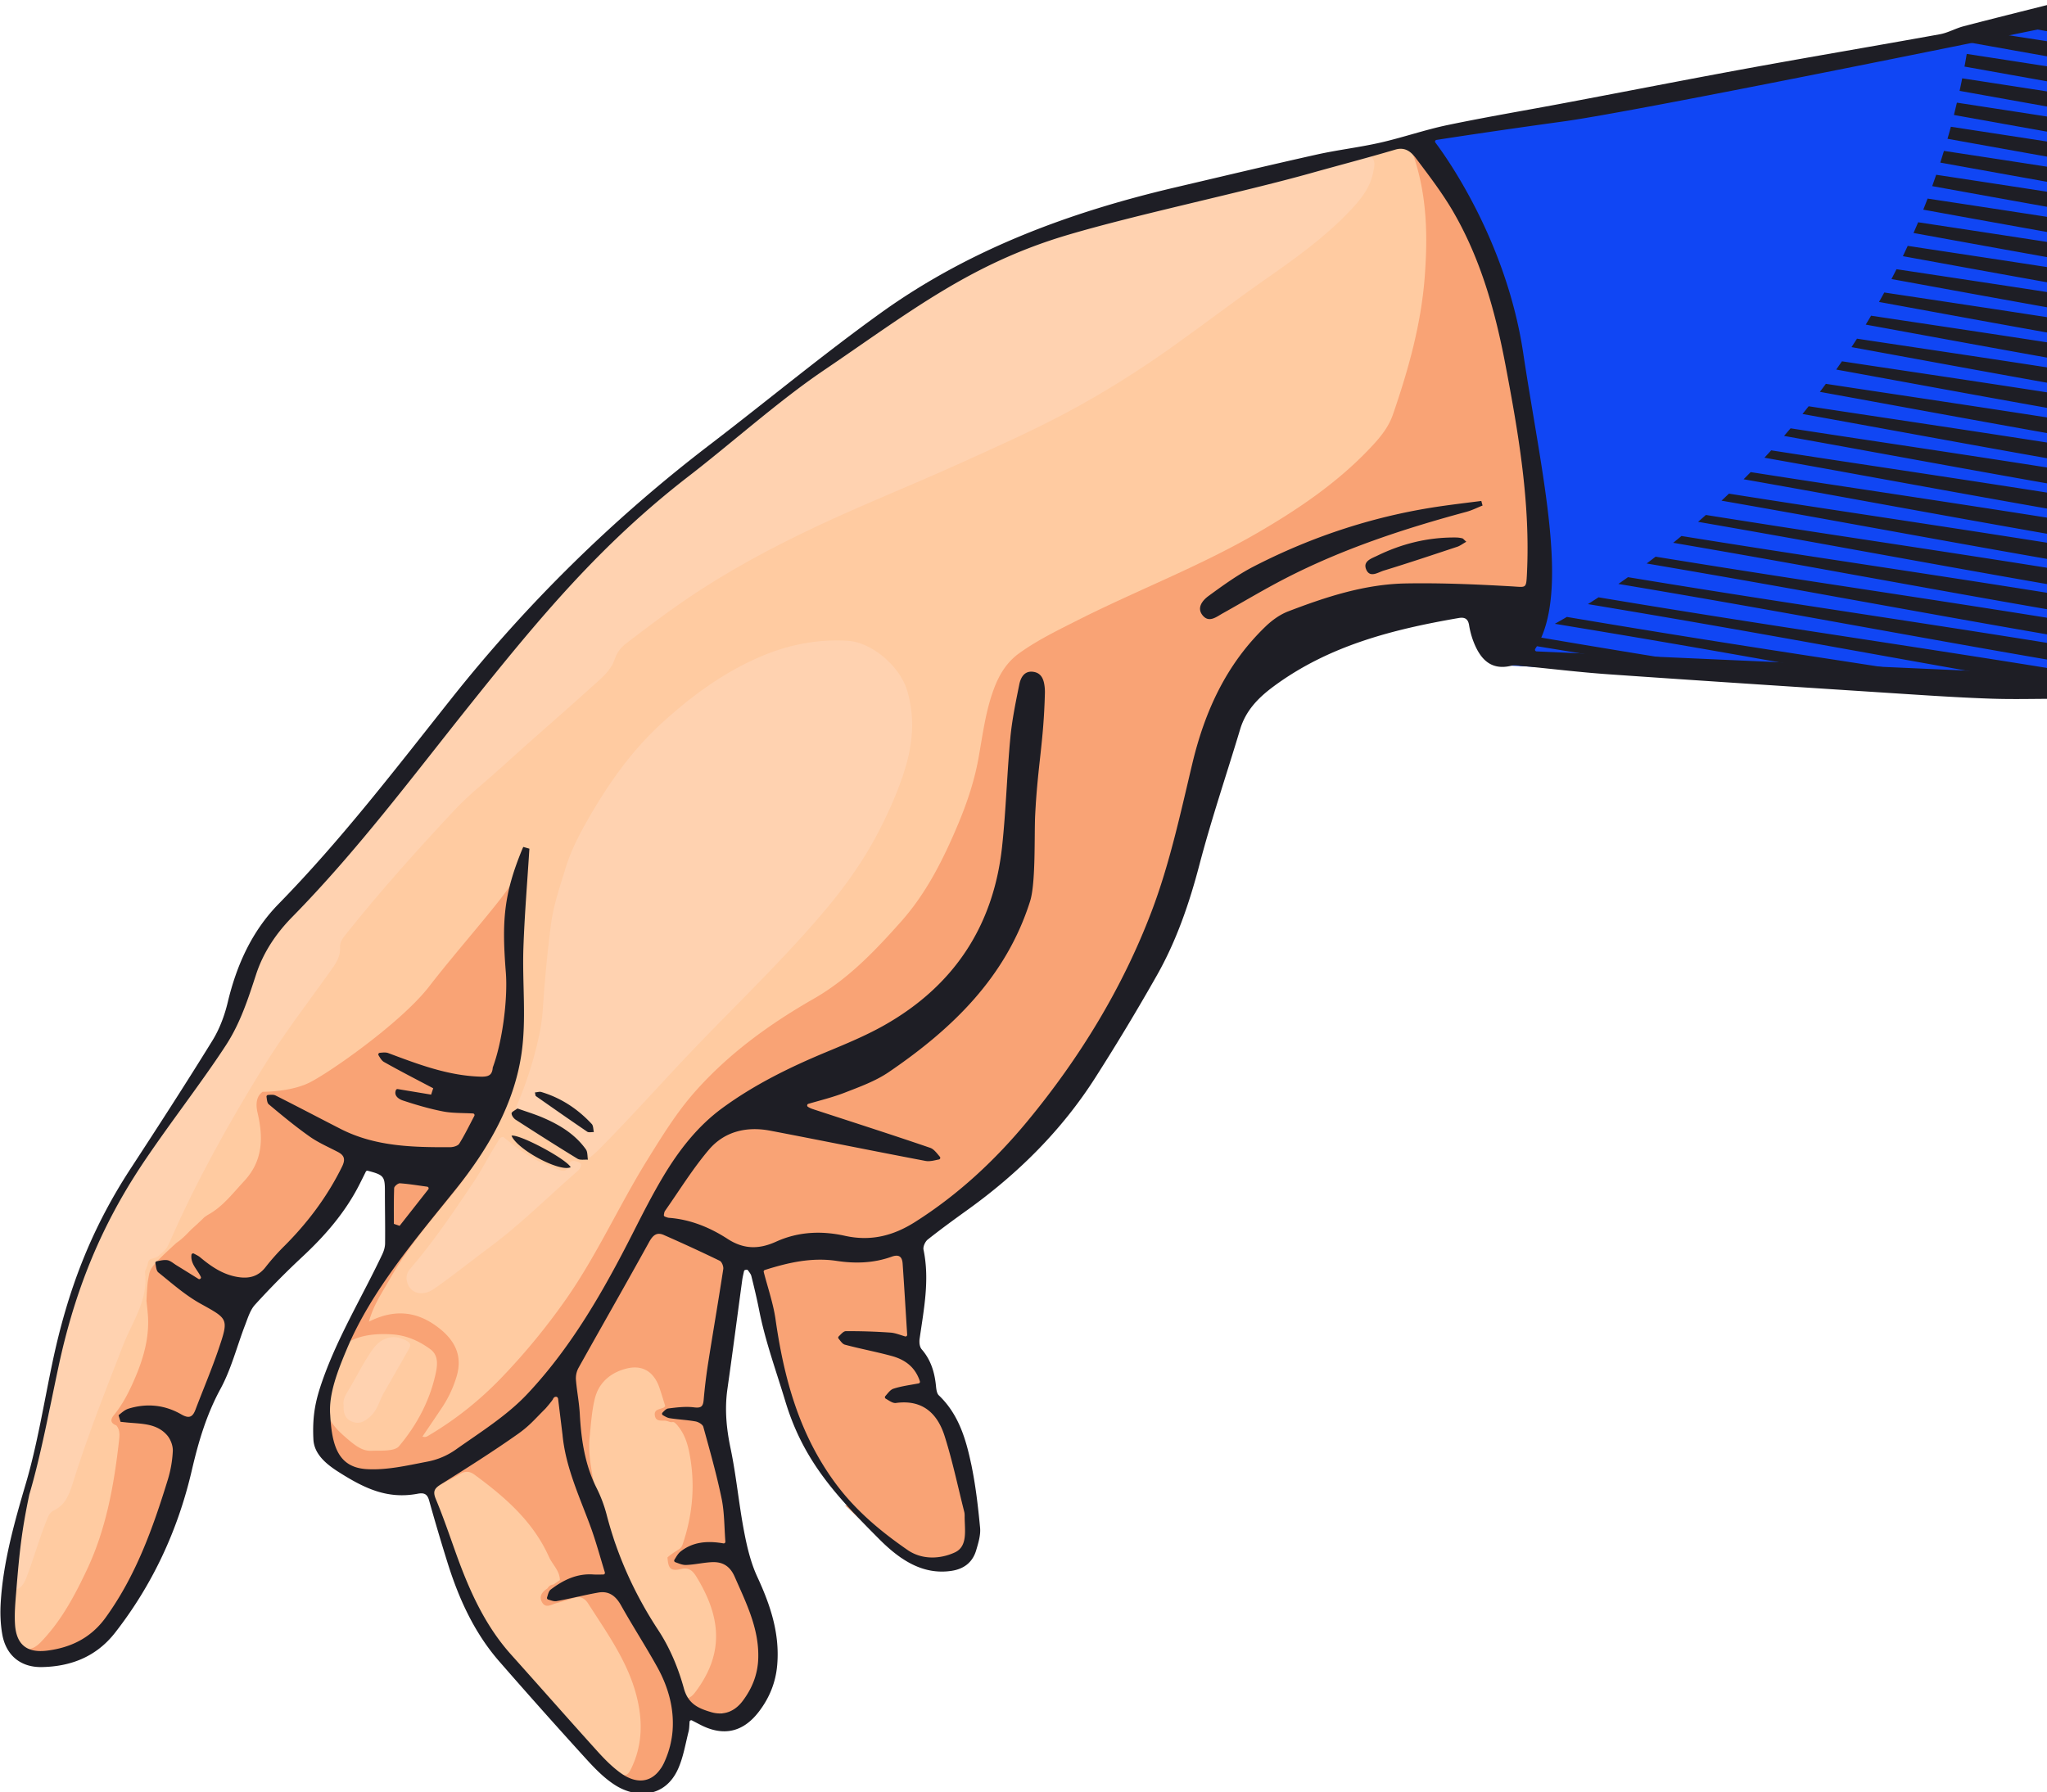 <svg width="346" height="303" fill="none" viewBox="0 0 346 303" xmlns="http://www.w3.org/2000/svg"><path fill="#1046F4" d="m239.316 25.147 11.28 15.476 4.545 18.503 6.267 26.658-.555 18.881-5.408 7.879 36.96 1.913 54.986 3.678V2.512L289.93 13.916l-38.479 7.196-11.34 2.46z"/><path fill="#F9A375" d="m253.661 50.618-11.328-26.895h-5.925l3.157 6.39c1.159 4.968 1.286 10.05 1.001 15.127-.397 7.185-2.133 14.138-4.256 20.996-.971 3.135-2.141 6.154-4.459 8.584-2.332 2.441-4.781 4.755-7.447 6.84-9.413 7.361-20.07 12.495-30.878 17.366-6.585 2.967-13.11 6.053-19.402 9.619-3.116 1.766-5.381 4.245-6.544 7.643-.825 2.407-1.534 4.86-1.875 7.391-1.301 9.667-4.714 18.589-9.994 26.722-5.467 8.427-12.772 14.955-21.498 20.01-7.163 4.148-13.575 9.327-18.724 15.878-3.923 4.991-7.166 10.444-10.181 16.02-5.16 9.54-10.46 18.975-17.828 27.067-4.436 4.872-9.131 9.405-15.139 12.807 1.073-1.478 2.052-2.727 2.843-4.103.829-1.444 1.56-2.925 2.13-4.485.776-2.13 1.001-4.219-.154-6.341-1.961-3.604-7.072-6.206-11.111-5.573-.934.147-1.774.645-2.794.72-.019-.476.191-.832.375-1.192 2.944-5.779 6.548-11.111 10.729-16.061 2.486-2.94 4.946-5.903 6.709-9.36.446-.874 1.2-1.658.945-2.775-.417-.42-.608 0-.855.225-1.182 2.842-2.75 5.467-4.73 7.8-5.358 6.311-11.013 12.075-14.767 19.488-.502 1.047-1.702 3.285-2.107 4.362-.495 1.32-.274 2.036-.113 3.588.62.195.994-.247 1.414-.547 2.82-2.006 5.73-2.46 8.985-.934 3.383 1.586 4.061 2.768 3.034 6.386-1.08 3.799-2.194 5.603-4.039 8.828-.574 1.005-3.206 2.929-4.586 2.46-2.636-.896-6.323-4.481-8.783-5.794-.457-.244.263 1.598-.412 2.141-.3 1.793.364 3.345 1.192 4.86.44 1.002 1.44 1.414 2.194 2.082 1.073.637 2.224 1.316 3.45 1.23 4.103-.293 8.228-.548 12.158-1.947a81 81 0 0 0 2.358-1.443l-.963 3.022 2.793-.307a76 76 0 0 1-4.848 2.688q-.022.168-.015.342c1.65-.33 2.947-1.414 4.443-2.082.694-.307 1.208-.405 1.947.06 3.75 2.363 6.67 5.603 9.618 8.828 2.09 2.284 2.93 5.302 4.583 7.837a11 11 0 0 0-1.466 1.32c-2.067 2.247-3.47 5.573 3.975 3.507a14 14 0 0 1 1.616-.353c.45.401 1.012.701 1.342 1.245 2.239 3.675 4.707 7.208 6.424 11.19 2.014 4.665 2.633 9.424 1.016 14.306-.832 2.509-1.503 2.614-3.401.84-.69-.645-1.316-1.353-2.021-1.98-.424-.375-.806-.911-1.515-.641-.203.371-.06.701.195.953 1.365 1.361 2.576 2.883 4.249 3.911 2.685 1.65 5.19 1.286 7.297-1.061.038-.199.075-.394.109-.593a11.8 11.8 0 0 0 1.642-4.192l.218.645 1.327-5.607-9.408-20.01-5.059-16.177-.169-1.328q.021.04.038.079a1 1 0 0 0 .307.053c.66-.698.251-1.455.086-2.168-1.027-4.399-.72-8.779.147-13.147.378-1.902 1.53-3.297 3.157-4.287 3.128-1.905 5.873-.892 7.121 2.55.237.66.33 1.41.743 1.984-1.613.945-4.5 3.079 1.939 3.304.543.304.828.78 1.076 1.346 2.842 6.51 2.344 13.005.011 19.504-1.144.585-4.32 2.415-2.081 3.731.296.443.859.656 1.721.638.971.24 1.86.63 2.666 1.113.027.042.06.072.087.117 2.306 3.585 3.637 7.425 3 11.767-.484 3.304-2.28 5.91-4.369 8.37q.012.337.019.675c1.732 1.639 4.117 2.261 6.108 1.819l-.135 1.537 4.59-2.246 3.417-10.245-5.573-16.369-2.434-16.815.113-15.618 1.601-14.727 2.066-2.703 2.412 1.522 1.631 8.899.589-1.23c.165.754.33 1.504.51 2.254.892 5.921 2.077 11.775 4.293 17.37q1.368 2.318 2.734 4.642c1.08 3.836 3.075 6.109 5.445 7.815.416.3.555.818 1.016.983l-1.56-.195 9.439 8.831 8.179.967 1.905-1.282 1.995-2.895-.176-12.503-5.509-9.798-3.248-6.623.012-4.77-2.063-16.05 15.244-12.896 19.282-23.029 11.569-26.902 9.54-29.393 17.715-13.474 31.481-1.882 1.343-22.935zM116.824 192.034l.052-.06zm-50.212 7.653c-.592-.086-.937.199-.941.765-.019 2.753-.008 5.505-.008 8.258q.221.05.436.101c2.017-2.509 4.05-5.01 6.044-7.538.36-.457.068-.776-.446-.851-1.695-.255-3.39-.491-5.085-.735"/><path fill="#F9A375" d="M56.519 194.659c-1.658-.885-3.274-1.841-4.905-2.771-3.064-1.013-4.928-3.529-7.08-5.678-.259-.258-.349-.656-.128-.986.308-.461.728-.262 1.1-.071.99.514 2.028.956 2.95 1.575 7.677 5.156 16.114 7.669 25.373 7.624 2.107-.012 3.682-.432 4.474-2.52.082-.915.667-1.613 1.065-2.385.506-.99.266-1.403-.848-1.407-1.41-.007-2.839.057-4.222-.146-2.577-.379-5.258-.54-7.35-2.426l.003.004c-.348-.6-.382-1.035.514-.942.589.06 1.106.368 1.665.533 0 0 .004-.011.004-.008 1.357-.075 2.692.15 4.035.278.607.06 1.571.682 1.875-.548-3.143-1.023-6.124-2.373-8.835-4.286-.998-.262-1.721-1.001-2.573-1.519-.3-.18-.618-.453-.43-.858.228-.495.678-.417 1.064-.225 1.365.678 2.933.903 4.193 1.826 1.12.334 2.246.652 3.363 1.005 3.484 1.095 7.047 1.642 10.703 1.496 1.294-5.1 1.245-10.305 1.084-15.499-.177-5.696-.098-11.34 1.89-16.781l-.39-.03c-.762.491-.687 1.579-1.47 2.051a3 3 0 0 1-.072.165c-.536.207-.888.679-1.233 1.107-2.397 2.973-4.834 5.921-7.107 8.985-4.567 6.161-10.12 11.28-16.237 15.847-3.754 2.805-7.943 4.744-12.281 6.394a2.1 2.1 0 0 1-.694-.116c-1.89-.428-1.976-.334-2.408 1.421-.277 1.136-.082 2.197.098 3.307.457 2.798.926 5.629-.881 8.19-.953 1.35-1.947 2.655-3.075 3.874-2.333 2.52-5.037 4.628-7.624 6.859-1.763 1.522-3.461 3.202-5.674 4.132a1.4 1.4 0 0 1-.045.304c2.276.386 3.791 2.145 5.708 3.18.367.131.73.263 1.098.398a1.2 1.2 0 0 0-.093-.323c-.728-.574-1.298-1.237-1.298-2.235.004-.42-.375-1.02.248-1.185.54-.142.907.375 1.218.795 1.853 1.238 3.604 2.595 5.903 3.045 2.115.416 3.75.053 5.167-1.699 2-2.467 4.133-4.833 6.492-6.978 2.433-3.184 4.657-6.495 6.483-10.077.664-1.305.41-2.043-.817-2.696m23.644-17.527-.072.052-.07-.109c.048.015.093.038.142.057m-45.465 44.1c-3.15-1.455-5.85-3.495-8.366-5.835-.645-.6-1.121-1.211-.874-2.145-.09-.135-.213-.187-.375-.142-.273.187-.168.57-.408.776l-.004.004c-1.028 2.336-.514 4.822-.293 7.147.593 6.236-1.443 11.599-4.687 16.688-.281.442-.743.81-.334 1.402 3.135-1.804 6.398-1.474 9.57-.307 2.693.99 2.636 1.143 4.069-1.422.03-.048.075-.09.116-.135 1.433-3.547 2.745-7.14 3.881-10.796.987-3.21.788-3.81-2.295-5.235m-8.651 20.797c-1.11-.713-1.597-.233-2.04.693-.165.345.17.829-.337 1.129-.634-.491-.364-1.249-.338-1.766.08-1.515-1.166-.9-1.736-1.095-.821-.278-.787.555-.844 1.147-.093.942.278 1.95-.348 3.027 0-1.178-.027-2.142.007-3.109.03-.806-.229-1.26-1.117-1.125.577.724.468 1.594.37 2.392-.355 2.97-.678 5.955-1.23 8.895-1.15 6.132-3.415 11.892-6.37 17.352-1.932 3.57-4.047 7.072-7.662 9.288 1.935.897 3.8.237 5.652-.292 5.482-1.568 7.856-6.169 10.35-10.646.138-1.215-1.85-3.3 1.335-3.274.018 0 .037-.101.052-.158.709-2.497 2.569-4.571 2.614-7.32.011-.682.094-1.582.517-1.998 1.954-1.917 2.104-4.504 2.772-6.889 1.03-3.645.637-4.793-1.647-6.251"/><path fill="#F9A375" d="M65.663 213.09v-17.025l-4.67-.311-8.905 13.058L40.33 220.47l-10.683 31.17-9.083 20.659-8.047 8.659-8.108-2.104 6.079-29.722 24.465-57.15 15.787-17.64-3.28 9.611s22.465-6.686 36.54-31.016l5.212-10.512-1.984-6.341-7.931 6.349 14.276-15.953 9.274 47.505z"/><path fill="#FFCBA1" d="M238.997 26.554c-.251-.458-.753-1.853-1.2-2.1-2.205-.743-4.552.708-6.54 1.215.075 2.118.199 4.927-1.046 6.742-3.105 4.526-7.421 7.718-11.722 10.905-5.678 4.204-11.592 8.089-17.194 12.383a168 168 0 0 1-13.193 9.116 142 142 0 0 1-17.857 9.45c-4.406 1.95-8.681 4.177-13.223 5.853-3.341 1.234-6.461 3.064-9.791 4.35-6.431 2.487-12.472 5.794-18.727 8.648-3.019 1.376-5.727 3.439-8.603 5.138-4.305 2.546-8.269 5.591-12.3 8.523-1.429 1.039-3.292 1.931-3.836 3.799-.458 1.571-1.358 2.715-2.479 3.769a330 330 0 0 1-4.301 3.948c-2.408 2.175-4.808 4.354-7.245 6.495-5.441 4.782-11.006 9.409-15.915 14.798-5.201 5.711-10.29 11.509-15.221 17.449-.942 1.132-1.917 2.257-1.605 3.922.112.611-.15 1.189-.51 1.661-1.962 2.558-3.717 5.277-5.685 7.819-4.64 5.993-8.303 12.596-12.27 19.005-1.632 2.636-2.96 5.464-4.395 8.22-1.688 3.233-3.368 6.469-4.83 9.81l-5.877 5.614.495 6.281a2.4 2.4 0 0 1-.18.458c-1.99 3.787-3.412 7.807-4.99 11.767a315 315 0 0 0-6.245 16.988c-.855 2.557-1.008 5.703-4.35 6.75-.27.082-.42.678-.55 1.061-.98 2.82-2.01 5.625-2.945 8.464-.386 1.17-.307 2.91-2.05 3.364-.48 1.451-.627 2.951-.638 4.466-.02 2.377.045 4.732 2.433 6.168 1.395-.011 2.235-.941 3.075-1.867 3.102-3.409 5.224-7.417 7.178-11.55 3.285-6.941 4.605-14.362 5.456-21.9.098-.866.184-1.785-.446-2.55-1.155-.442-.986-1.11-.326-1.864l.003-.004c1.572-1.972 2.655-4.199 3.627-6.521.678-1.624 1.237-3.266 1.605-4.942.393-1.808.562-3.653.397-5.55-.064-.731-.146-1.463-.225-2.19.068-1.59.161-2.978.293-3.645.348-1.793.01-1.808 4.78-6.154.923-.623 1.692-1.417 2.46-2.224.147-.131.29-.259.44-.397.667-.6 1.26-1.163 1.8-1.695a8 8 0 0 1 .836-.548c2.325-1.32 4.035-3.57 5.895-5.565 3.24-3.472 3.244-7.425 2.269-11.598-.383-1.643-.08-2.854.873-3.51.15 0 4.58.03 7.763-1.485 3.24-1.542 15.667-10.185 20.437-16.399 4.774-6.214 13.564-16.031 13.86-17.558.132-.69 1.163-2.55 2.254-4.387-.244 1.485-.292 2.996-.48 4.485-.409 3.277-.705 6.581-.397 9.892.48 5.187.742 10.384.386 15.585-.233 3.36-.773 6.683-2.4 9.716-.93 3.004-2.73 5.599-3.964 8.457-1.024 3.063-2.794 5.707-4.781 8.197-3.941 4.928-8.123 9.679-11.231 15.214-1.245 2.22-2.738 4.339-3.484 7.14 4.136-2.077 7.837-1.826 11.396.757 3.218 2.333 4.451 5.059 3.416 8.513a19.4 19.4 0 0 1-2.38 5.13c-1.107 1.672-2.243 3.326-3.39 5.032.52.169.75-.003 1.008-.157 4.642-2.741 8.797-6.068 12.529-9.983a111.4 111.4 0 0 0 10.852-13.259c5.171-7.433 8.873-15.724 13.635-23.401 2.49-4.012 4.965-8.043 8.108-11.576 5.707-6.424 12.592-11.403 20.002-15.641 5.858-3.352 10.391-8.13 14.79-13.076 4.249-4.781 7.08-10.44 9.548-16.279 1.537-3.641 2.801-7.391 3.51-11.295.712-3.934 1.192-7.931 2.591-11.696.881-2.374 2.134-4.527 4.342-6.105 3.094-2.213 6.488-3.855 9.844-5.554 9.956-5.029 20.419-9.011 30.105-14.603 7.29-4.207 14.209-8.902 19.931-15.15 1.35-1.473 2.573-3.07 3.244-5.02 2.595-7.527 4.736-15.136 5.363-23.138.536-6.919.412-13.729-1.812-20.382"/><path fill="#FFCBA1" d="M72.747 228.106c-1.853-1.365-3.949-2.322-6.308-2.502-2.79-.21-5.876.072-7.983 1.59-.45.96-1.002 2.652-1.455 3.612.112.566-.368 1.417-.552 1.905-.607 1.612-.982 3.176-1.14 4.83-.206 2.13 1.185 3.75 2.783 5.171 2.017 1.792 3.184 2.636 4.755 2.561 1.271-.064 3.814.158 4.59-.765 2.992-3.562 5.145-7.575 6.165-12.112.326-1.455.6-3.218-.855-4.29m26.673 42.992c-.42-.66-1.02-1.166-1.906-1.091-1.177.352-2.35.716-3.536 1.046-.806.225-1.743.904-2.358-.173-.582-1.023.044-1.777.914-2.34.233-.382.552-.626 1.013-.656q.546-.375 1.091-.757c-.022-1.587-1.26-2.61-1.852-3.934-2.685-5.989-7.451-10.121-12.604-13.898-.817-.6-1.59-.615-2.46-.086-1.406.851-2.914 1.53-4.343 2.344-.847.3-.798.802-.476 1.534.638 1.447 1.448 2.846 1.594 4.477.945 1.654 1.35 3.51 1.984 5.28 2.212 6.15 4.725 12.165 9.292 16.98 2.892 3.049 5.753 6.105 8.427 9.345 1.84 2.228 3.847 4.32 5.778 6.473 1.733 1.057 2.783 2.865 4.463 4.008 1.061.724 1.609.634 2.182-.521 2.089-4.207 2.044-8.561.829-12.934-1.56-5.602-4.957-10.275-8.032-15.097m15.783-5.854c-1.819.431-2.254-.004-2.377-1.95.626-.559 1.342-.99 2.04-1.444.221-.173.378-.394.483-.649 1.602-4.654 2.134-9.442 1.395-14.291-.348-2.291-.87-4.654-2.692-6.39a.54.54 0 0 0-.563-.041c-.378-.109-.757-.289-1.143-.304-.694-.026-1.474.116-1.65-.814-.207-1.087.761-1.08 1.406-1.354a.6.6 0 0 0 .337-.315c-.318-1.008-.618-2.021-.956-3.022-.919-2.726-2.839-3.986-5.572-3.304-2.667.664-4.695 2.348-5.37 5.093-.514 2.088-.649 4.278-.867 6.435-.322 3.198.439 6.296 1.017 9.408v-.007c.397.525.468 1.185.72 1.77v.004c.472.63.498 1.41.708 2.13v.003c.645.972.563 2.183 1.062 3.199v.004c.682.645.798 1.564.997 2.381.795 3.289 2.111 6.304 4.05 9.098 1.301 1.875 2.351 3.918 3.518 5.887 1.972 3.221 3.176 6.761 4.248 10.354.795-.079 1.238-.66 1.658-1.226 4.8-6.469 4.121-12.499.304-18.93-.529-.878-1.159-2.104-2.753-1.725"/><path fill="#FFD2B0" d="M231.685 26.414c-3.844.398-7.429 1.815-11.119 2.82-7.387 2.291-15.041 3.585-22.676 4.823-15.247 2.475-30.041 8.41-43.219 16.376-8.193 4.954-14.981 10.369-22.41 16.376-2.126 1.875-5.298 4.14-7.511 5.91-5.482 4.395-11.059 8.569-16.376 13.174-2.899 2.512-5.854 5.602-8.741 8.126-5.168 4.425-8.43 10.496-12.825 15.675-1.459 1.995-3.158 3.788-4.718 5.7-4.102 5.036-8.208 10.069-12.172 15.21-5.449 7.069-11.078 13.973-17.239 20.426-4.054 4.245-7.931 8.588-10.095 14.168-.394.532-.458 1.192-.694 1.785-1.159 2.932-1.421 6.289-4.005 8.554q-.034.15-.075.307c-.555.923-.915 1.95-1.597 2.798-1.193 1.848-2.989 2.512-4.035 4.443-.206 1.005-1.256 2.108-1.748 2.97-.982 1.725-2.426 3.267-3.165 5.13l-2.902 5.16c-1.688 2.303-3.686 4.935-5.179 7.362-2.846 5.64-5.542 12.123-7.526 18.146-.431 1.035-.623 2.141-.953 3.21-1.346 4.376-1.713 9.049-2.377 13.567-.731 3.383-2.359 6.84-3.221 10.189-.848 3.304-.77 6.375-1.4 9.746-.048 1.032-.277 2.025-.577 3.004-.183.45-.127.926-.15 1.391-.183 1.302-.232 2.622-.551 3.9-.176.462-.18.927-.045 1.399.281.525.645.413 1.013.116.57-.465.858-1.113 1.113-1.781 1.189-3.09 2.063-6.292 3.289-9.367.289-.724.517-1.493 1.271-1.853 1.902-.9 2.599-2.602 3.176-4.459 2.476-7.961 5.543-15.708 8.558-23.475 1.556-4.008 4.316-7.691 3.709-12.363-.03-.225.153-.443.228-.668q.103-.234.177-.48c.108-.525.172-1.087.874-1.162.217-.068.434-.143.652-.207q.203-.11.379-.266c.476-.435 1.023-.799 1.372-1.361.218-.353.386-.731.555-1.11 4.444-10.155 9.844-19.796 15.642-29.228 3.472-5.651 7.514-10.905 11.362-16.293.907-1.272 1.826-2.468 1.721-4.152-.06-.956.555-1.661 1.11-2.355 5.801-7.26 11.997-14.175 18.345-20.951 2.348-2.505 5.078-4.609 7.609-6.926 5.059-4.631 10.286-9.075 15.364-13.688 1.571-1.425 3.322-2.737 4.031-4.86.379-1.128 1.057-1.95 1.976-2.651 3.146-2.404 6.3-4.796 9.566-7.046 7.084-4.883 14.622-8.94 22.377-12.6 7.807-3.683 15.832-6.878 23.7-10.425 6.307-2.843 12.626-5.648 18.746-8.906 6.18-3.293 12.071-7.005 17.767-11.048 5.4-3.832 10.654-7.875 16.088-11.666 4.897-3.416 9.765-6.919 13.912-11.265 1.834-1.924 3.574-3.986 4.062-6.746.165-.89.476-1.864-.443-2.603"/><path fill="#FFD2B0" d="M143.285 108.33c-5.269-.319-10.29.727-15.071 2.824-6.143 2.692-11.479 6.633-16.403 11.145-4.961 4.545-8.812 9.96-12.153 15.746-1.587 2.749-3.098 5.576-4.028 8.617-.99 3.233-2.1 6.402-2.531 9.848a227 227 0 0 0-1.279 13.121c-.109 1.639-.251 3.289-.581 4.894a64.6 64.6 0 0 1-4.016 12.686c.228.315.588.356.922.476 4.575 1.632 8.831 3.72 11.513 8.059.487-.427 1.001-.829 1.455-1.286 5.745-5.783 11.137-11.906 16.788-17.775 7.047-7.324 14.374-14.378 20.985-22.118 3.675-4.301 6.987-8.876 9.589-13.901 1.575-3.041 2.993-6.176 4.106-9.45 1.632-4.789 2.228-9.547.743-14.497-1.234-4.11-5.978-8.142-10.039-8.389M97.69 196.441c-.374-.12-.745-.255-1.14-.09-.213.135-.344.33-.427.567-.198 1.207-.952 1.132-1.822.791-2.018-.791-4.016-1.613-5.786-2.899-1.238-.75-2.314-1.706-3.45-2.591-.604-.004-.728.506-.98.896-1.41 2.175-2.545 4.504-3.993 6.668-3.375 5.04-6.769 10.064-10.721 14.681-.724.847-.795 1.68-.443 2.614.634 1.68 2.633 2.081 4.49.783 3.183-2.224 6.205-4.672 9.322-6.982 5.227-3.874 9.798-8.468 14.68-12.716.398-.345.815-.709.803-1.317l-.135-.187a1.3 1.3 0 0 0-.397-.218m-28.853 30.307c-2.19-1.313-4.368-.694-5.838 1.372-1.583 2.22-2.742 4.669-4.144 6.983-.458.75-.923 1.537-.773 2.426-.056 1.264.17 2.325 1.444 2.82 1.204.469 2.066-.004 3.008-.829 1.293-1.132 1.586-2.737 2.37-4.098a1377 1377 0 0 0 4.11-7.185c.288-.518.603-1.02-.177-1.489"/><path fill="#1E1E25" d="M347.394 4.15V.865a.28.28 0 0 0-.349-.27c-5.096 1.286-10.129 2.535-15.139 3.844-1.361.352-2.632 1.102-4.005 1.35-10.759 1.946-21.544 3.765-32.299 5.73-10.29 1.882-20.557 3.903-30.84 5.842-6.675 1.264-13.376 2.385-20.028 3.769-3.848.802-7.59 2.111-11.427 2.985-3.566.81-7.222 1.226-10.792 2.025-7.961 1.777-15.896 3.675-23.835 5.535-17.824 4.177-34.811 10.455-49.77 21.206-9.881 7.103-19.26 14.899-28.931 22.301a248.2 248.2 0 0 0-43.665 42.9c-9.41 11.85-18.604 23.88-29.217 34.729-4.537 4.635-7.106 10.361-8.606 16.65-.536 2.246-1.391 4.523-2.599 6.48-4.5 7.298-9.16 14.494-13.845 21.671-6.753 10.362-10.665 20.727-13.21 32.862-1.373 6.528-2.555 13.833-4.437 20.22-1.961 6.648-3.881 13.443-4.283 20.298-.105 1.755-.04 3.563.263 5.292.622 3.566 3.109 5.625 6.705 5.553 4.957-.097 9.225-1.781 12.379-5.827 6.356-8.153 10.616-17.374 12.937-27.349 1.129-4.86 2.468-9.435 4.86-13.845 1.838-3.379 2.79-7.234 4.189-10.856.454-1.178.844-2.498 1.661-3.39a139 139 0 0 1 7.965-8.066c3.889-3.619 7.313-7.564 9.716-12.33.357-.705.71-1.418 1.047-2.1a.28.28 0 0 1 .322-.143c2.771.72 2.903.964 2.899 3.604 0 2.899.064 5.794.03 8.689-.008.615-.206 1.271-.473 1.833-3.356 7.103-7.492 13.883-10.095 21.293-1.14 3.244-1.755 5.831-1.548 9.994.12 2.437 2.062 4.113 4.23 5.493 4.323 2.749 8.227 4.662 13.36 3.702 1.05-.199 1.643-.027 1.962 1.11a358 358 0 0 0 3.169 10.695c1.901 6.022 4.492 11.711 8.681 16.518a1008 1008 0 0 0 14.726 16.534c1.5 1.646 3.117 3.308 4.984 4.466 3.42 2.13 8.344 2.157 10.56-2.88.863-1.961 1.211-4.151 1.744-6.247.12-.484.124-.998.165-1.643a.283.283 0 0 1 .412-.232c.578.3 1.002.521 1.425.739 3.87 1.995 7.197 1.271 9.863-2.202 1.804-2.347 2.876-4.98 3.12-7.972.439-5.318-1.174-10.103-3.371-14.846-1.118-2.415-1.748-5.104-2.247-7.737-.881-4.638-1.305-9.367-2.272-13.987-.705-3.353-1.013-6.63-.533-10.016.874-6.139 1.669-12.293 2.505-18.439.068-.503.195-.994.3-1.489a.28.28 0 0 1 .218-.217l.176-.034a.28.28 0 0 1 .281.112c.218.312.48.608.567.953.483 1.946.952 3.9 1.338 5.869 1.017 5.156 2.884 10.263 4.392 15.266 3 9.956 8.388 15.836 15.926 23.389 3.54 3.543 7.361 6.011 12.105 5.332 2.145-.304 3.634-1.429 4.245-3.502.364-1.234.776-2.565.656-3.807-.341-3.573-.75-7.162-1.485-10.668-.9-4.29-2.13-8.505-5.486-11.704-.36-.341-.431-1.065-.488-1.624-.228-2.287-.862-4.38-2.415-6.165-.337-.39-.435-1.151-.356-1.699.713-5.025 1.74-10.023.668-15.142-.105-.51.277-1.361.708-1.706 2.217-1.759 4.508-3.424 6.807-5.078 8.535-6.142 15.885-13.451 21.547-22.335a380 380 0 0 0 10.418-17.314c3.296-5.842 5.452-12.138 7.158-18.648 2.022-7.707 4.59-15.267 6.885-22.905.953-3.169 3.064-5.322 5.659-7.245 9.326-6.897 20.149-9.638 31.294-11.558.979-.169 1.56.113 1.74 1.2.157.986.424 1.976.791 2.903 1.14 2.883 2.936 4.796 6.341 3.967.443-.109.945-.052 1.41-.007 5.059.487 10.11 1.11 15.18 1.462 16.804 1.174 33.619 2.258 50.43 3.349 4.718.307 9.435.604 14.16.765 3.48.12 6.964.026 10.489.022a.277.277 0 0 0 .278-.277v-3.555a.276.276 0 0 0-.267-.278l-87.405-3.907c-.217-.011-.337-.251-.217-.435 6.026-9.356 1.05-29.468-2.044-50.029-2.85-18.96-13.012-33.135-14.842-35.561a.277.277 0 0 1 .176-.443c1.894-.296 9.54-1.485 21.547-3.138 11.787-1.624 66.255-12.702 82.834-16.092a.28.28 0 0 0 .218-.277M95.079 242.545c.517 5.501 2.857 10.436 4.728 15.521.904 2.468 1.59 5.018 2.43 7.759a.28.28 0 0 1-.266.364c-.72.007-1.215.026-1.71-.008-2.764-.191-5.074.953-7.177 2.554-.342.262-.454.829-.615 1.327a.28.28 0 0 0 .187.353c.484.146.975.349 1.414.274 2.362-.424 4.695-1.035 7.061-1.448 1.793-.315 2.951.57 3.84 2.16 1.961 3.503 4.148 6.881 6.098 10.388 1.871 3.363 2.917 7.02 2.61 10.882a15.7 15.7 0 0 1-1.395 5.243c-1.557 3.36-4.354 4.02-7.399 1.815-1.421-1.028-2.689-2.31-3.87-3.619-4.905-5.43-9.739-10.928-14.625-16.38-4.429-4.939-7.061-10.849-9.274-16.995-1.117-3.109-2.175-6.244-3.446-9.289-.536-1.29-.266-1.8.851-2.501 4.399-2.756 8.79-5.528 13.024-8.52 2.002-1.418 2.839-2.49 4.597-4.23.158-.154 1.253-1.451 1.335-1.68.154-.424.74-.563.855-.049m29.847 30.094c1.942 4.44 4.147 8.767 3.986 13.822-.09 2.708-1.028 5.055-2.636 7.189-1.369 1.815-3.24 2.505-5.325 1.886-2.037-.607-3.874-1.316-4.609-4.012-.938-3.428-2.374-6.87-4.32-9.833-4.005-6.097-6.938-12.573-8.756-19.608a23 23 0 0 0-1.692-4.467c-1.98-3.952-2.59-8.175-2.827-12.513-.105-1.935-.499-3.852-.653-5.783a3.7 3.7 0 0 1 .42-1.954c3.968-7.113 8.018-14.178 11.952-21.307.63-1.14 1.282-1.721 2.482-1.193a281 281 0 0 1 9.454 4.362c.356.172.667.963.596 1.41-.802 5.25-1.706 10.488-2.531 15.735a90 90 0 0 0-.776 6.322c-.094 1.14-.394 1.47-1.635 1.313-1.425-.18-2.922.007-4.365.191-.342.045-.649.386-.957.694a.278.278 0 0 0 .06.442c.372.21.739.439 1.133.503 1.455.232 2.94.288 4.391.551.488.086 1.196.506 1.309.911 1.11 4.035 2.254 8.066 3.097 12.158.462 2.238.435 4.578.63 7.252a.28.28 0 0 1-.326.296c-2.782-.483-5.175-.24-7.222 1.358-.45.345-.739.896-1.062 1.406a.28.28 0 0 0 .143.413c.604.213 1.207.491 1.804.472 1.466-.049 2.921-.405 4.387-.476 1.804-.086 3.06.66 3.848 2.46m31.308-33.038a.28.28 0 0 1-.217.36c-1.511.285-2.921.462-4.249.893-.54.176-.945.765-1.38 1.26a.28.28 0 0 0 .071.424c.585.333 1.189.802 1.714.731 4.493-.619 7.028 1.751 8.246 5.606 1.332 4.2 2.235 8.539 3.319 12.818.056.228.064.472.064.705-.023 2.22.611 5.077-1.65 6.131-2.441 1.132-5.539 1.297-8.003-.409-4.56-3.154-8.756-6.652-12.146-11.224-6.172-8.325-8.741-17.786-10.17-27.78-.379-2.64-1.267-5.205-1.995-7.991a.284.284 0 0 1 .188-.341c3.903-1.238 7.931-2.175 12.15-1.534 3.153.476 6.258.375 9.266-.705 1.29-.465 1.8.011 1.879 1.193.27 3.918.502 7.845.765 11.988a.28.28 0 0 1-.364.285c-.915-.277-1.68-.588-2.464-.641a98 98 0 0 0-7.545-.24c-.401.004-.802.506-1.2.885a.277.277 0 0 0-.022.375c.337.409.652.911 1.072 1.024 2.621.705 5.299 1.196 7.916 1.912 2.235.612 3.968 1.86 4.755 4.275m90.124-197.77c4.665 8.02 7.129 16.855 8.846 25.893 2.22 11.681 4.234 23.396 3.638 35.374-.128 2.542-.109 2.253-2.588 2.11-5.947-.34-11.917-.6-17.872-.494-6.938.124-13.493 2.269-19.913 4.732-1.383.533-2.7 1.485-3.783 2.524-6.66 6.398-10.305 14.37-12.42 23.273-1.995 8.385-3.822 16.897-6.867 24.918-4.916 12.942-12.146 24.762-20.958 35.43-5.445 6.597-11.734 12.469-19.065 17.104-3.69 2.333-7.489 3.27-11.813 2.31-3.945-.877-7.882-.712-11.64.994-2.824 1.279-5.404 1.339-8.19-.469-2.97-1.927-6.285-3.296-9.926-3.566-.21-.019-.416-.109-.668-.203a.28.28 0 0 1-.176-.315c.049-.258.075-.487.191-.652 2.438-3.473 4.677-7.118 7.41-10.339 2.637-3.101 6.375-3.982 10.358-3.225 8.767 1.673 17.516 3.458 26.284 5.119.708.131 1.485-.098 2.25-.251a.28.28 0 0 0 .153-.458c-.513-.596-.997-1.29-1.642-1.511-6.484-2.22-13.013-4.313-19.526-6.443-.379-.123-.762-.243-1.133-.491-.199-.131-.15-.439.075-.502 2.074-.604 4.185-1.122 6.191-1.905 2.524-.983 5.149-1.932 7.365-3.435 10.755-7.317 19.879-16.092 23.929-28.935.968-3.075.686-11.28.848-14.494.427-8.554 1.436-12.191 1.65-20.76a8 8 0 0 0-.038-.885c-.127-1.253-.502-2.423-1.924-2.621-1.515-.218-2.133.978-2.37 2.145-.607 3.011-1.237 6.033-1.518 9.086-.57 6.116-.732 12.277-1.395 18.382-1.463 13.392-8.164 23.483-19.875 30.12-3.124 1.77-6.48 3.154-9.807 4.538-6.187 2.572-12.18 5.512-17.595 9.48-4.155 3.041-7.293 7.076-9.926 11.456-1.879 3.135-3.54 6.405-5.194 9.668-4.938 9.735-10.353 19.248-17.835 27.202-3.46 3.683-7.905 6.443-12.116 9.424a12.25 12.25 0 0 1-4.766 2.021c-3.443.66-6.893 1.478-10.283 1.271-4.822-.288-5.872-3.963-6.16-9.131-.3-3.51 1.263-7.5 2.82-11.194 4.184-9.948 11.722-18.667 18.464-27.075 5.366-6.69 9.821-14.268 11.059-22.927.829-5.783.116-11.775.307-17.666.184-5.535.65-11.055.994-16.583l.023-.315-1.028-.296a5 5 0 0 0-.187.397c-3.192 7.748-3.44 12.319-2.768 20.824.334 4.189-.487 11.445-2.212 16.073-.09 1.275-.68 1.59-2.112 1.541-5.508-.176-10.507-2.096-15.547-3.983-.424-.157-.93-.093-1.429-.048a.28.28 0 0 0-.214.423c.27.443.525.908.923 1.129 2.726 1.538 5.509 2.966 8.28 4.425.011.008.022.011.034.019l-.35 1.072-5.643-.937a.28.28 0 0 0-.307.172c-.383.889.386 1.497 1.177 1.759 2.224.735 4.489 1.403 6.784 1.849 1.53.296 3.131.247 5.059.341.202.011.33.233.232.413-.922 1.755-1.661 3.273-2.546 4.691-.24.386-1.024.6-1.556.6-6.342.03-12.668-.109-18.503-3.09-3.671-1.875-7.312-3.803-10.999-5.651-.345-.173-.81-.113-1.256-.09a.275.275 0 0 0-.266.318c.075.484.097 1.024.375 1.26 2.246 1.883 4.511 3.758 6.904 5.445 1.485 1.05 3.195 1.782 4.815 2.633 1.125.592 1.237 1.309.675 2.46-2.48 5.044-5.79 9.457-9.754 13.421a38 38 0 0 0-3.18 3.574c-1.245 1.601-2.801 1.984-4.718 1.665-2.505-.413-4.47-1.77-6.348-3.338-.274-.228-.608-.386-1.043-.618a.284.284 0 0 0-.416.21c-.176 1.522.967 2.437 1.582 3.716.12.247-.172.495-.405.349a754 754 0 0 0-3.738-2.318c-.503-.311-.998-.772-1.538-.847-.574-.083-1.177.082-1.774.191a.273.273 0 0 0-.22.326c.112.581.145 1.268.498 1.556 2.291 1.845 4.534 3.833 7.084 5.258 4.706 2.625 4.863 2.501 3.1 7.699-1.177 3.461-2.613 6.832-3.91 10.252-.488 1.286-1.107 1.534-2.397.791-2.786-1.612-5.827-1.916-8.906-.971-.619.191-1.151.668-1.695 1.118l.334 1.11q.586.062 1.166.12c2.4.228 4.954.131 6.709 2.156.585.671.997 1.77.96 2.647a19.6 19.6 0 0 1-.851 4.879c-2.524 8.205-5.404 16.253-10.515 23.31-2.472 3.413-5.85 5.063-9.882 5.573-3.39.423-5.193-.994-5.422-4.418-.131-1.987.082-4.009.24-6.007.514-6.402.93-10.062 2.171-15.957 1.946-6.551 3.506-14.955 4.943-21.652 2.5-11.685 6.446-22.016 12.76-32.04 4.38-6.949 11.082-15.42 15.552-22.305 2.438-3.758 3.735-7.834 5.089-11.966 1.226-3.735 3.394-6.934 6.094-9.683 10.968-11.167 20.306-23.689 30.048-35.876 11.802-14.76 22.077-27.143 37.028-38.689 7.207-5.565 15.139-12.675 22.672-17.786 14.524-9.848 24.769-18.041 41.273-22.943 11.842-3.513 29.389-7.158 41.284-10.496 4.721-1.324 9.465-2.561 14.163-3.949 1.684-.498 2.697.428 3.48 1.47 2.198 2.918 4.44 5.843 6.274 8.99M66.624 200.855c.01-.292.656-.829.975-.806 1.436.101 2.868.334 4.612.574.214.03.315.281.18.45-1.721 2.193-3.292 4.192-4.845 6.168-.487-.168-.484-.165-.967-.333-.008-2.014-.027-4.035.045-6.053"/><path fill="#1E1E25" d="M250.597 85.464c-.904.36-1.782.81-2.715 1.061-10.572 2.854-20.944 6.263-30.702 11.303-3.566 1.84-7.012 3.915-10.522 5.872-1.061.593-2.276 1.62-3.338.383-1.128-1.317-.045-2.595.957-3.327 2.463-1.803 4.976-3.618 7.68-5.01 10.113-5.197 20.808-8.662 32.092-10.237 2.108-.296 4.223-.548 6.334-.818q.101.383.214.773m-2.751 6.126c-.63.355-1.043.682-1.511.84-4.14 1.372-8.28 2.763-12.454 4.038-.949.289-2.325 1.294-2.955-.191-.604-1.418.93-1.871 1.864-2.329 4.196-2.047 8.636-3.135 13.327-3.079.349.004.705.056 1.046.139.147.03.255.206.683.581M87.467 187.402c1.5.533 2.91.957 4.252 1.53 2.846 1.223 5.471 2.798 7.309 5.378.315.442.24 1.159.345 1.747-.593-.041-1.309.113-1.759-.161-3.514-2.145-6.986-4.361-10.448-6.596-.34-.221-.7-.716-.693-1.076.004-.263.596-.514.993-.822m2.948-2.712c.435-.037.784-.165 1.069-.079 3.349 1.002 6.172 2.865 8.539 5.412.281.303.243.903.356 1.365-.379-.015-.855.116-1.121-.064-2.914-1.976-5.798-4.001-8.685-6.023-.072-.052-.06-.217-.158-.611m-3.954 7.308c1.362-.281 9.14 3.859 10.006 5.325-1.778.911-9.038-2.951-10.005-5.325M347.396 60.702V58.09c-9.495-1.474-19.088-2.903-28.673-4.347l-2.456-.37a143 143 0 0 1-.908 1.507c1.024.187 2.048.37 3.068.558 9.686 1.774 19.365 3.56 28.969 5.265m-.001-4.241V53.84c-9.27-1.44-18.622-2.84-27.975-4.25-.307-.044-.618-.093-.926-.138a104 104 0 0 1-.889 1.598c.51.093 1.024.183 1.534.277 9.446 1.729 18.885 3.469 28.256 5.134m.002-4.263v-2.606c-8.895-1.38-17.865-2.723-26.835-4.08q-.423.839-.851 1.665l.109.019c9.217 1.683 18.431 3.375 27.577 5.002m-.001-6.828c-8.269-1.283-16.602-2.536-24.938-3.8q-.406.876-.817 1.74c8.606 1.564 17.208 3.14 25.755 4.662zm0-4.252a6617 6617 0 0 0-23.179-3.54q-.384.911-.779 1.811c8.006 1.455 16.004 2.91 23.958 4.328zm-.001-4.244a7192 7192 0 0 0-21.578-3.3q-.36.944-.731 1.872a6950 6950 0 0 0 22.309 4.023zm0-1.664v-2.58a5346 5346 0 0 0-20.126-3.083c-.221.645-.446 1.282-.675 1.92 6.952 1.256 13.893 2.516 20.801 3.742m-18.815-9.697q-.304.995-.619 1.976a8112 8112 0 0 0 19.44 3.495v-2.584a6125 6125 0 0 0-18.821-2.887m1.17-4.082q-.275 1.024-.566 2.032 9.13 1.65 18.21 3.266v-2.587a8549 8549 0 0 0-17.644-2.711m1.022-4.074q-.248 1.045-.506 2.08a7534 7534 0 0 0 17.126 3.068v-2.587c-5.524-.859-11.066-1.71-16.62-2.562m.897-4.113q-.213 1.065-.442 2.119c5.4.971 10.792 1.939 16.166 2.895v-2.584c-5.228-.817-10.47-1.624-15.724-2.43m15.727.754V11.43q-7.464-1.162-14.963-2.314-.18 1.074-.378 2.138c5.122.918 10.241 1.833 15.341 2.74m.001-4.224V7.184a7774 7774 0 0 0-11.235-1.74l-3.21.304q-.1.708-.206 1.41c4.894.874 9.776 1.748 14.651 2.61m-.002-4.245V4.379l-4.2.397q2.104.377 4.2.747m-34.438 53.16q2.408.438 4.815.881c9.904 1.815 19.808 3.641 29.629 5.389v-2.625c-9.72-1.511-19.538-2.97-29.355-4.444-1.388-.206-2.775-.42-4.163-.626-.311.476-.618.956-.926 1.425m-1.615 2.399q-.485.704-.971 1.395 3.353.605 6.705 1.223c10.14 1.856 20.273 3.723 30.323 5.5v-2.65c-9.942-1.553-19.984-3.05-30.034-4.557-2.01-.3-4.016-.607-6.023-.911m-2.72 3.808q-.507.685-1.013 1.358 4.386.793 8.772 1.598c10.372 1.893 20.737 3.798 31.012 5.617V70.79c-10.162-1.59-20.437-3.127-30.716-4.676q-4.028-.609-8.055-1.222m-2.904 3.792q-.523.657-1.046 1.305c3.671.66 7.346 1.327 11.017 1.998 10.609 1.935 21.207 3.878 31.707 5.727v-2.682c-10.392-1.63-20.903-3.206-31.414-4.792q-5.135-.77-10.264-1.556m-3.061 3.73q-.551.647-1.102 1.283c4.481.802 8.966 1.608 13.451 2.43 10.837 1.968 21.664 3.956 32.392 5.835v-2.708c-10.616-1.672-21.36-3.289-32.103-4.912-4.219-.634-8.43-1.28-12.638-1.928m-3.275 3.723c-.383.42-.765.832-1.148 1.245 5.352.952 10.714 1.916 16.077 2.895 11.073 2.01 22.132 4.031 33.086 5.947v-2.726c-10.838-1.714-21.803-3.364-32.779-5.029a3231 3231 0 0 1-15.236-2.332m14.241 8.284c11.306 2.052 22.601 4.11 33.776 6.06v-2.745c-11.063-1.758-22.264-3.446-33.473-5.152a3296 3296 0 0 1-18.015-2.768q-.596.613-1.192 1.208c6.289 1.11 12.6 2.246 18.904 3.397m-.701 4.139c11.535 2.09 23.066 4.19 34.474 6.173v-2.76c-11.284-1.796-22.714-3.525-34.152-5.269a3199 3199 0 0 1-21.007-3.247q-.626.6-1.253 1.185a3301 3301 0 0 1 21.938 3.919m34.473 10.426V96.21c-11.502-1.842-23.168-3.604-34.834-5.385a3278 3278 0 0 1-24.221-3.765q-.664.59-1.317 1.162a3161 3161 0 0 1 25.215 4.485c11.764 2.126 23.532 4.268 35.157 6.281M311.56 96.85c12 2.16 23.989 4.346 35.835 6.386v-2.798c-11.722-1.882-23.617-3.686-35.516-5.505a3099 3099 0 0 1-27.664-4.316q-.702.585-1.395 1.148a2877 2877 0 0 1 28.74 5.085m-.708 4.137c12.24 2.201 24.469 4.425 36.544 6.499v-2.824c-11.944-1.927-24.075-3.765-36.206-5.625a2969 2969 0 0 1-31.347-4.924q-.764.59-1.511 1.151a2961 2961 0 0 1 32.52 5.723m36.54 10.755h.004v-2.835c-12.161-1.969-24.521-3.844-36.878-5.745-11.846-1.808-23.677-3.656-35.34-5.584q-.828.591-1.627 1.144c12.105 2.025 24.367 4.192 36.626 6.412 12.465 2.239 24.923 4.5 37.215 6.608m-37.916-2.463c12.439 2.232 24.87 4.482 37.136 6.582l.784.135v-2.847q-.162-.025-.322-.052c-12.285-1.991-24.777-3.893-37.264-5.816-12.488-1.905-24.971-3.863-37.245-5.903l-2.37-.394c-.615.402-1.215.784-1.789 1.148q1.956.325 3.923.656c12.273 2.051 24.716 4.249 37.147 6.491m-42.242-3.084q2.238.37 4.481.746c12.248 2.044 24.664 4.237 37.069 6.472 6.675 1.193 13.346 2.393 19.995 3.574l18.618 1.151v-.761q-.549-.091-1.098-.176c-12.259-1.988-24.72-3.889-37.181-5.813-12.462-1.905-24.915-3.858-37.167-5.898q-2.249-.37-4.492-.747-1.31-.218-2.614-.442-1.12.655-2.033 1.162zm-.606 4.177a2648 2648 0 0 1 25.398 4.342l18.84 1.167q-1.208-.185-2.422-.375c-12.435-1.905-24.859-3.855-37.084-5.888q-2.243-.37-4.481-.746a1863 1863 0 0 1-7.639-1.294l-.705 1.466c2.685.439 5.385.878 8.093 1.328m-.364 2.628c-2.981-.499-5.947-1.005-8.902-1.508l-.503 1.05 10.587.656z"/></svg>